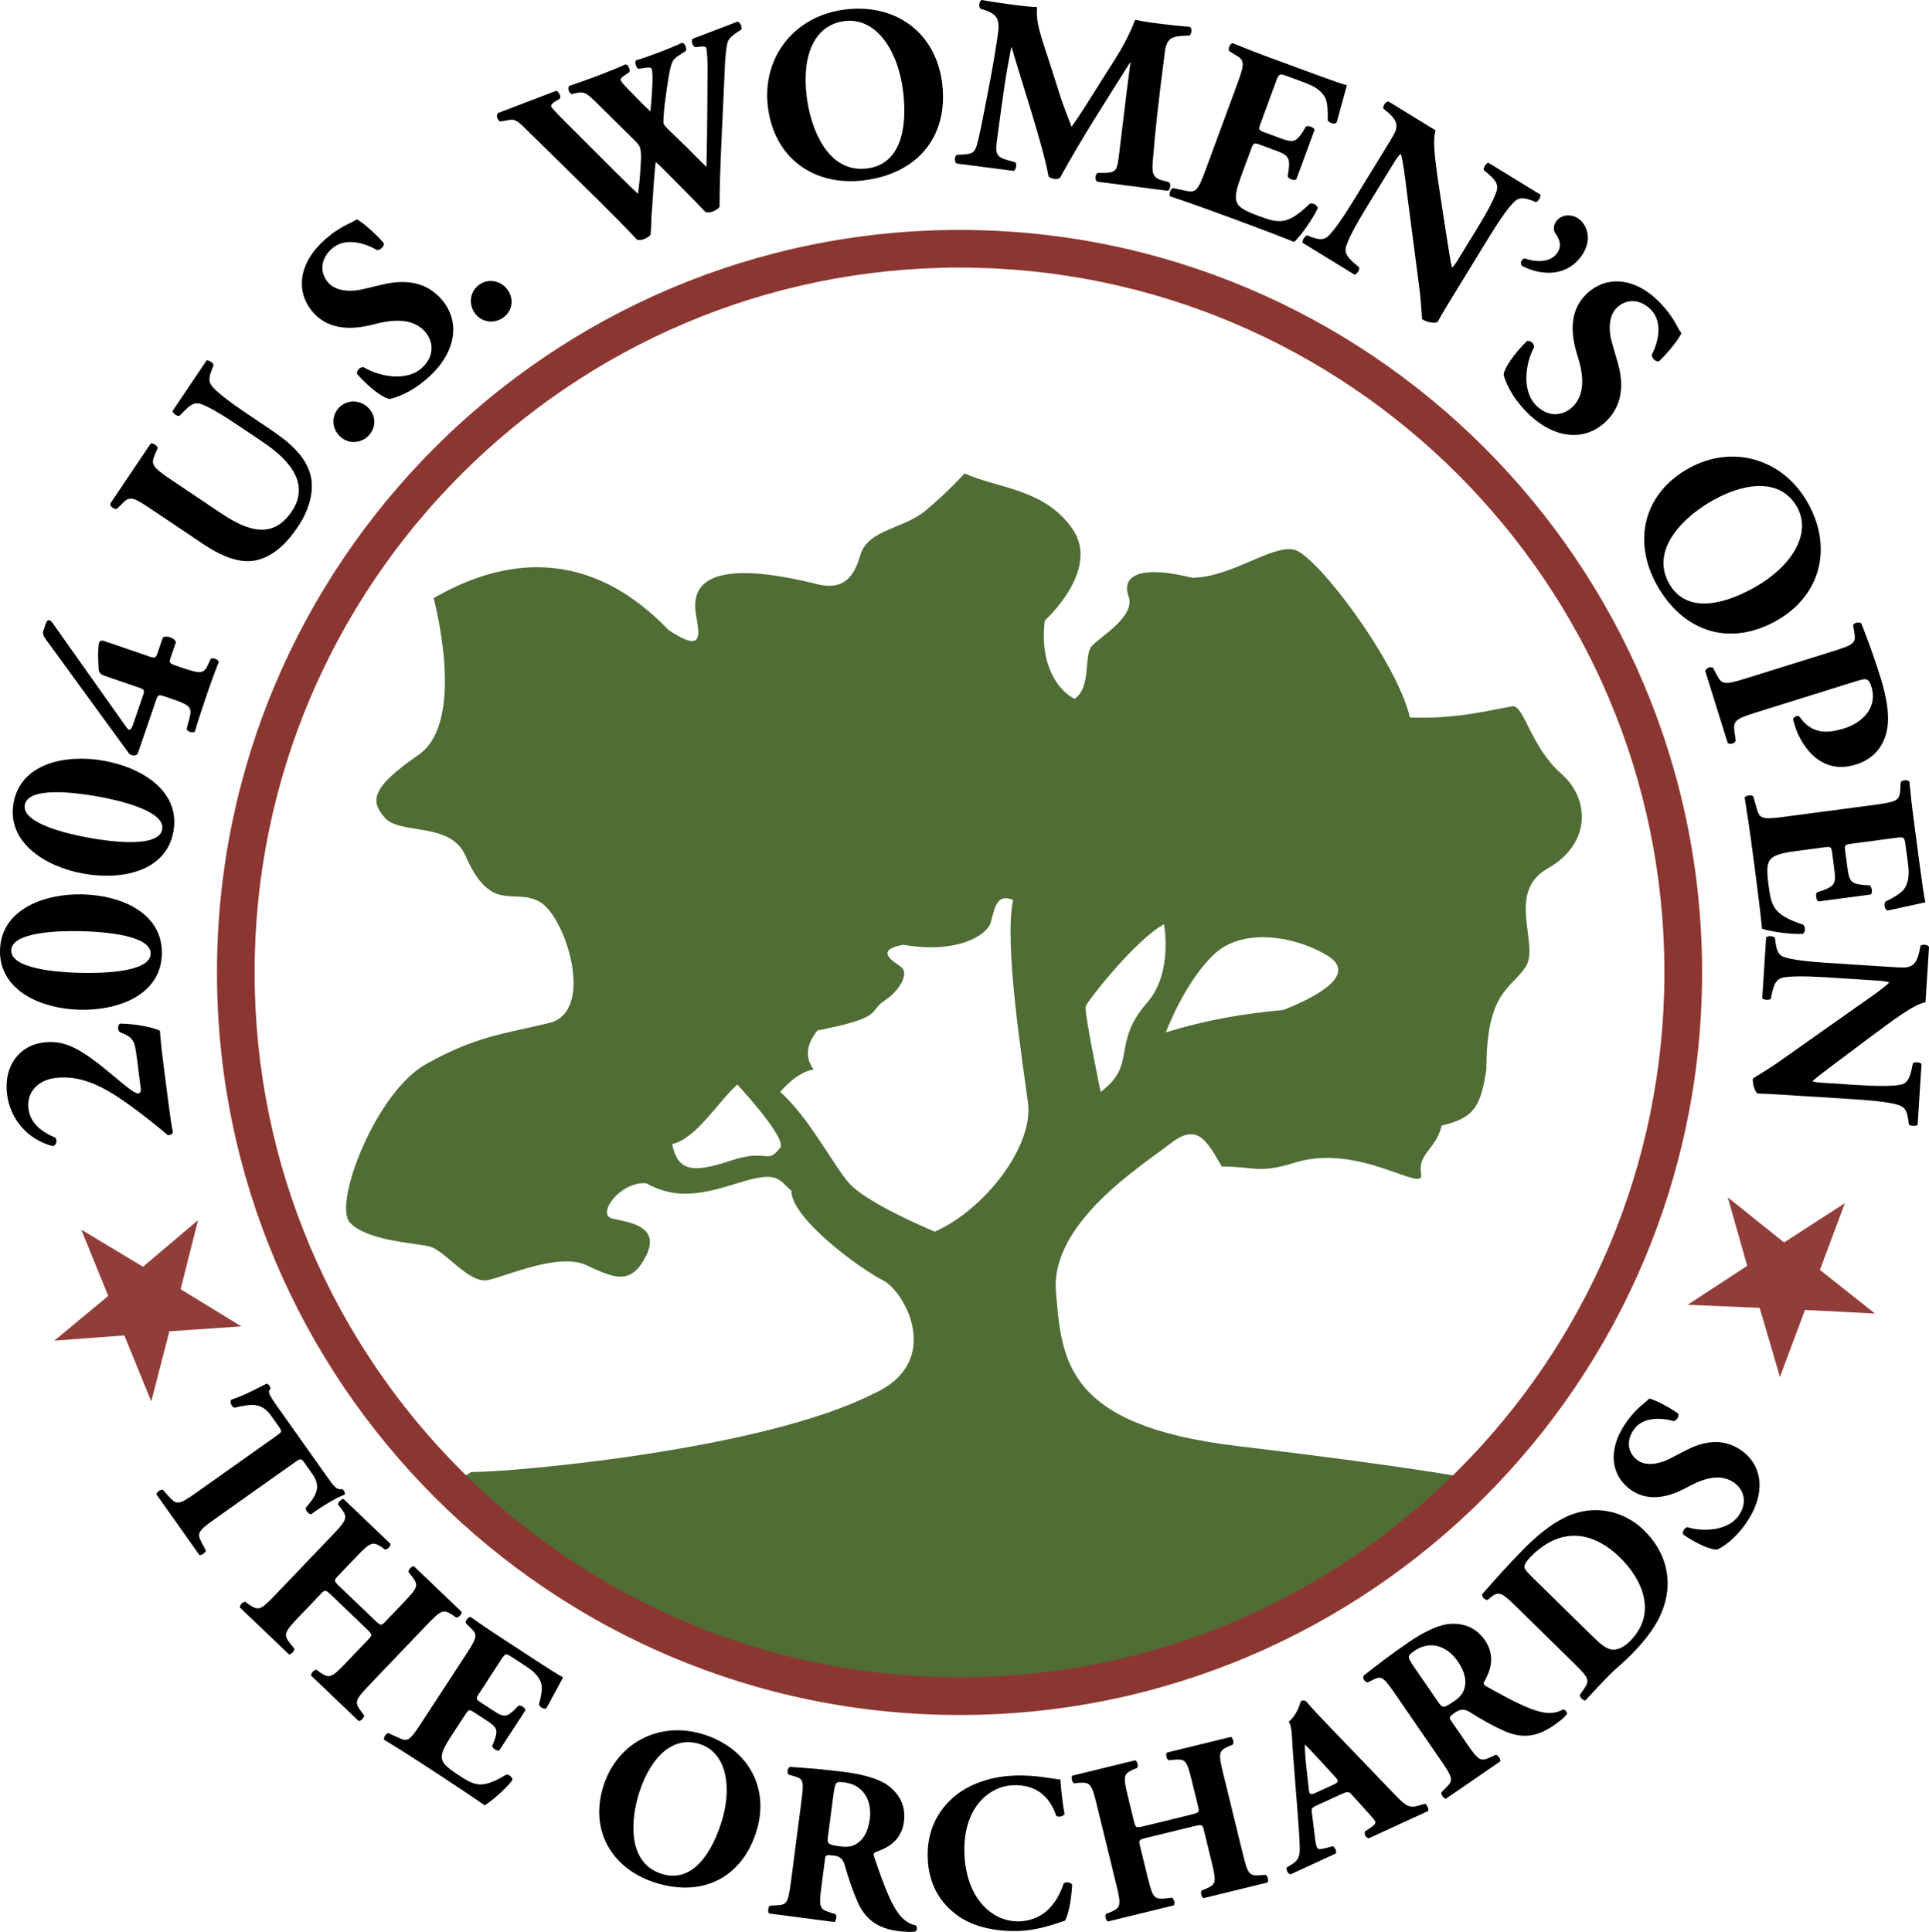 <?xml version="1.0" encoding="utf-8"?>
<!-- Generator: Adobe Illustrator 13.0.2, SVG Export Plug-In . SVG Version: 6.00 Build 14948)  -->
<!DOCTYPE svg PUBLIC "-//W3C//DTD SVG 1.1//EN" "http://www.w3.org/Graphics/SVG/1.1/DTD/svg11.dtd">
<svg version="1.1" id="Layer_1" xmlns="http://www.w3.org/2000/svg" xmlns:xlink="http://www.w3.org/1999/xlink" x="0px" y="0px"
	 width="224.65px" height="225px" viewBox="0 0 224.65 225" style="enable-background:new 0 0 224.65 225;" xml:space="preserve">
<g>
	<path style="fill:#4F6D34;" d="M54.838,171.441c5.208,0,34.068-2.605,46.872-9.116c8.245-3.689,3.688-11.935,1.082-13.237
		c-2.602-1.303-10.631-7.158-10.631-10.414c-1.52-1.303-1.52-2.389-6.292-0.87c-4.775,1.521-7.38,1.735-10.635,0
		c-3.038-0.216-5.856,3.689-3.903,4.125c1.952,0.432,5.639,0.867,3.903,4.338c-1.734,3.474-3.688,2.605-6.942,1.086
		c-3.255-1.517-9.33,1.302-11.5,1.736c-2.17,0.435-4.991-3.473-6.727-3.906c-1.736-0.435-7.378-0.651-9.33-2.822
		c-1.953-2.167,3.038-15.186,8.897-18.443c5.857-3.254,8.896-3.47,14.319-4.773c5.427-1.302,1.954-12.37-1.084-14.105
		c-3.038-1.735-5.643,1.52-8.681-5.424c-1.735-3.908-7.594-2.386-9.33-4.34c-1.736-1.954-1.736-3.474,3.905-7.377
		c5.643-3.906,1.736-18.227,1.736-18.227c6.727-3.908,17.143-6.945,27.342,3.689c3.906,2.604,3.691,0.869,3.254-1.52
		c-0.433-2.388-0.649-7.377,13.673-3.907c3.036,0.867,4.555-0.217,5.423-3.254c0.867-3.038,4.989-3.038,7.595-5.208
		c2.603-2.17,4.556-4.34,4.556-4.34c3.69,1.737,9.332,1.735,12.586,6.51c3.255,4.775-3.256,10.634-3.256,10.634
		c-0.65,5.424,1.738,8.246,3.473,9.111c1.952-1.3,1.084-4.989,1.952-6.075c0.869-1.084,5.209-3.472,4.34-5.859
		c-0.867-2.386,1.304-3.689,7.379-2.17c4.556,0,9.331-3.903,11.936-3.254c2.604,0.651,11.934,13.02,13.451,19.531
		c5.425,0.215,9.288-0.862,11.937-1.303c1.301-0.218,2.168,4.773,5.642,7.811c3.471,3.039,3.469,8.247-1.521,11.065
		c-4.989,2.822-0.867,8.901-2.605,11.502c-1.734,2.603-4.554,2.821-4.554,11.935c-0.65,4.124-1.303,5.641-5.208,6.508
		c-0.65,2.824-2.821,3.256-2.387,5.644c0.436,2.386-7.224-3.682-14.755-1.303c-4.124,1.303-4.774,0.435-8.463,0.435
		c-1.955-3.472-3.039-4.989-6.077-2.605c-3.037,2.389-13.887,9.114-13.236,17.143c0.652,8.03,1.086,15.622,21.049,18.01
		c19.962,2.389,26.688,3.689,26.688,3.689c-16.49,15.406-38.84,24.954-57.937,24.954c-19.093,0-47.739-11.502-59.455-24.521
		L54.838,171.441L54.838,171.441z M85.869,126.305c-2.389,2.17-4.775,6.294-7.594,6.943c0.649,3.038,2.169,3.473,6.727,1.954
		c4.557-1.519,4.226,0.521,5.856-1.519C91.727,132.599,85.869,126.305,85.869,126.305L85.869,126.305z M90.858,127.172
		c3.254,2.821,6.294,8.68,8.031,10.632c1.735,1.954,7.376,4.556,9.982,5.643c5.856-2.604,11.498-9.982,10.848-14.973
		c-0.65-4.991-2.82-18.66-1.736-23.651c-1.951-0.87-2.17,1.084-2.603,2.605c-0.434,1.517-3.908,3.689-10.2,2.603
		c-3.47,0.651-1.083,1.954-0.216,2.603c0.868,0.651,0,2.603-1.953,3.905c-1.953,1.303,0,1.953-7.812,3.473
		c-1.736,2.169-1.084,3.687-0.432,4.557C92.812,124.785,90.858,127.172,90.858,127.172L90.858,127.172z M135.559,107.643
		c-3.256,1.737-8.896,8.897-9.113,9.548c-0.219,0.651,1.735,9.981,1.735,9.981c4.339-3.255,1.181-5.564,5.427-10.414
		C136.643,113.285,135.559,107.643,135.559,107.643L135.559,107.643z M135.776,120.229c4.989-1.519,9.115-2.17,13.671-2.605
		c3.906-1.517,8.679-4.122,5.208-6.292c-3.474-2.168-9.764-3.472-13.237-0.216C137.947,114.369,135.776,120.229,135.776,120.229"/>
	<polygon style="fill:#913E3B;" points="6.328,156.138 14.482,155.531 17.615,163.219 19.721,155.051 28.107,154.477 
		21.033,150.146 23.065,142.104 16.655,147.527 9.462,143.211 12.606,150.926 	"/>
	<path d="M16.39,126.75c0.052,0.401-0.103,0.567-0.274,0.589c-0.229,0.03-0.665-0.177-2.002-1.289l-1.467-1.211
		c-3.659-3.059-5.404-3.71-7.641-3.422c-2.697,0.347-4.611,2.692-4.182,6.047c0.356,2.782,2.275,5.22,5.322,6.023
		c0.452-0.116,0.552-0.683,0.279-0.998c-1.695-0.717-2.904-1.727-3.114-3.363c-0.246-1.921,1.12-3.321,3.098-3.577
		c3.069-0.394,5.708,1.077,8.141,2.775c2.115,1.478,3.846,2.917,4.989,3.879c0.266,0.024,0.568-0.103,0.595-0.367
		c-0.119-0.479-0.308-1.709-0.499-3.203l-0.585-4.561c-0.237-1.835-0.34-2.872-0.429-4.027c-0.75-0.399-2.815-0.806-4.626-0.835
		c-0.358,0.162-0.274,0.823-0.046,0.997c1.627,0.636,1.729,0.974,1.998,3.068L16.39,126.75z"/>
	<path d="M0.002,110.655c-0.114,4.709,4.797,6.835,9.263,6.943c4.639,0.111,9.472-1.78,9.584-6.49
		c0.114-4.709-4.622-6.835-9.259-6.946C5.123,104.054,0.116,105.945,0.002,110.655L0.002,110.655z M9.369,113.306
		c-2.571-0.062-8.113-0.451-8.061-2.622c0.052-2.17,5.607-2.293,8.176-2.232c2.571,0.062,8.11,0.454,8.059,2.622
		c-0.052,2.168-5.605,2.292-8.175,2.229V113.306z"/>
	<path d="M1.578,93.51c-0.824,4.613,3.724,7.451,8.137,8.238c4.584,0.817,9.662-0.305,10.483-4.917
		c0.823-4.612-3.553-7.421-8.138-8.236c-4.413-0.788-9.66,0.304-10.482,4.917V93.51z M10.456,97.591
		c-2.534-0.452-7.955-1.683-7.569-3.848c0.386-2.163,5.898-1.444,8.432-0.993c2.534,0.452,7.955,1.684,7.569,3.848
		C18.501,98.761,12.989,98.042,10.456,97.591L10.456,97.591z"/>
	<path d="M19.974,81.379c2.243,0.769,2.433,1.017,2.057,2.386l-0.303,1.15c0.081,0.302,0.8,0.519,0.976,0.274
		c0.263-0.951,0.801-2.6,1.418-4.406c0.431-1.259,0.955-2.698,1.347-3.665c0.014-0.303-0.69-0.572-0.938-0.383l-0.251,0.557
		c-0.495,1.175-0.826,1.247-3.068,0.476l-0.767-0.263c-0.71-0.244-0.774-0.326-0.579-0.901l0.62-1.807
		c-0.106-0.494-1.173-0.86-1.532-0.524l-0.619,1.807c-0.196,0.574-0.297,0.6-1.01,0.356l-5.199-1.782
		c-0.272-0.094-0.502-0.05-0.586,0.196c-0.16,0.465-0.119,2.128-0.062,2.945c0.016,0.492,0.149,0.724,0.78,0.94l3.832,1.314
		c0.71,0.242,0.774,0.326,0.577,0.901l-1.153,3.366c-0.301,0.875-0.509,0.772-0.782,0.405L6.162,72.613
		c-0.407-0.597-0.674-0.444-0.833,0.021l-0.272,0.792c-0.13,0.383,0.013,0.678,0.347,1.129l9.647,13.243
		c0.317,0.231,0.729,0.28,0.978,0l2.167-6.32c0.196-0.574,0.299-0.601,1.009-0.356L19.974,81.379z"/>
	<path d="M23.558,63.293c2.616,1.759,4.747,2.425,6.617,1.873c1.928-0.586,3.313-2.022,4.54-3.848
		c1.308-1.944,1.887-4.1,1.469-5.915c-0.577-2.305-2.495-3.91-4.75-5.426l-2.688-1.808c-1.944-1.308-3.702-2.631-4.149-3.314
		c-0.359-0.556-0.196-1.108,0.081-1.829l0.194-0.497c-0.064-0.321-0.575-0.597-0.815-0.548l-3.973,5.904
		c0.047,0.241,0.494,0.612,0.817,0.548l0.556-0.566c0.556-0.568,1.056-0.999,1.704-0.875c0.802,0.157,2.69,1.286,4.633,2.594
		l2.904,1.954c3.287,2.213,5.346,4.957,3.278,8.028c-2.454,3.648-5.76,1.877-8.566-0.012l-5.544-3.728
		c-2.231-1.502-2.303-1.76-1.793-2.984l0.291-0.641c-0.015-0.289-0.543-0.643-0.815-0.548l-4.715,7.007
		c-0.034,0.36,0.511,0.691,0.784,0.597l0.523-0.519c0.917-0.952,1.183-0.982,3.415,0.521L23.558,63.293z"/>
	<path d="M42.953,50.71c0.933-1.029,0.826-2.415-0.16-3.309c-0.92-0.836-2.418-0.907-3.351,0.12
		c-0.876,0.963-0.805,2.434,0.201,3.347C40.693,51.823,42.175,51.567,42.953,50.71L42.953,50.71z"/>
	<path d="M51.384,34.821c-2.103-2.388-4.926-2.137-6.903-1.668l-2.101,0.502c-1.583,0.39-3.274,0.264-4.154-0.737
		c-0.955-1.086-0.996-2.705,0.438-3.969c1.563-1.375,3.892-0.614,5.235,0.17c0.386,0.044,0.911-0.456,0.79-0.81
		c-1.28-1.456-2.528-2.436-3.125-2.76c-0.298,0.186-0.531,0.313-0.89,0.476c-1.097,0.504-2.063,1.2-2.78,1.831
		c-3.148,2.771-3.545,6.128-1.387,8.58c1.915,2.131,4.754,1.942,7.005,1.346c1.876-0.496,4.443-0.906,5.991,0.853
		c0.956,1.086,1.193,2.843-0.414,4.257c-1.846,1.624-5.059,0.906-6.734-0.121c-0.385-0.086-0.865,0.374-0.767,0.791
		c1.298,1.476,2.958,2.792,3.789,2.906c0.685-0.141,2.421-0.666,4.417-2.424c3.278-2.885,3.942-6.552,1.592-9.224L51.384,34.821z"/>
	<path d="M58.55,37.031c1.138-0.796,1.34-2.172,0.577-3.262c-0.713-1.019-2.16-1.419-3.296-0.625
		c-1.067,0.746-1.323,2.197-0.543,3.31C56.101,37.615,57.603,37.693,58.55,37.031L58.55,37.031z"/>
	<path d="M86.342,3.434c0.107-0.287-0.147-0.874-0.442-0.915l-5.242,2c-0.192,0.228-0.03,0.815,0.28,0.976l0.657-0.066
		c0.383-0.052,0.586-0.007,0.659,0.184c0.114,0.296,0.16,2.043,0.147,2.575c-0.039,3.792-0.03,7.626-0.131,11.256
		c-0.305-0.318-0.972-0.929-2.199-2.195l-2.312-2.245c-0.354-0.36-0.442-0.511-0.474-0.593c-0.052-0.136,0-1.052,0.058-1.632
		c0.084-0.836,0.283-2.338,0.509-3.693c0.326-1.982,0.476-2.162,1.321-2.702l0.694-0.452c0.171-0.282-0.131-0.911-0.398-0.963
		c-0.682,0.324-1.672,0.73-2.726,1.134c-0.892,0.339-1.875,0.684-2.68,0.928c-0.192,0.228,0.02,0.861,0.28,0.976l0.883-0.12
		c0.474-0.056,0.612-0.017,0.686,0.172c0.061,0.162,0.128,1.065,0.034,2.278l-0.038,0.633c-0.043,0.698-0.106,1.341-0.16,2.011
		c-0.43-0.394-0.926-0.884-1.387-1.359l-1.522-1.557c-0.221-0.256-0.47-0.503-0.553-0.719c-0.072-0.188,0.282-0.479,0.587-0.657
		l0.417-0.283c0.139-0.208-0.114-0.947-0.47-0.903c-0.681,0.322-1.699,0.74-3.075,1.266C68.557,9.224,67.49,9.599,66.31,9.99
		c-0.256,0.221-0.073,0.862,0.28,0.975l0.28-0.076c1.079-0.257,1.33-0.166,2.467,0.946l4.769,4.711
		c0.211,0.23,0.379,0.506,0.441,0.668c0.061,0.163,0.126,0.819,0.102,1.323l-0.052,0.918c-0.077,1.422-0.199,2.398-0.297,3.116
		c-0.572-0.524-1.058-0.989-2.456-2.375l-4.954-4.95c-1.586-1.563-2.612-2.626-2.684-2.814c-0.073-0.189,0.065-0.397,0.521-0.663
		l0.456-0.267c0.208-0.264-0.157-0.899-0.415-0.925l-6.782,2.588c-0.247,0.249-0.067,0.799,0.253,0.987l0.728-0.123
		c0.942-0.205,1.195-0.116,2.516,1.239l8.125,7.98c1.692,1.677,3.702,3.696,4.565,4.665c0.295,0.044,0.489,0.062,0.786-0.052
		c0.405-0.155,0.726-0.369,0.81-0.556c0.091-1.056,0.063-1.943,0.166-2.973l0.219-3.241c0.062-0.89,0.141-1.663,0.207-2.215
		c0.398,0.312,1.059,0.99,1.768,1.709l2.114,2.133c0.641,0.624,1.39,1.452,1.935,1.985c0.241,0.064,0.515,0.05,0.812-0.063
		c0.351-0.134,0.698-0.36,0.81-0.556c-0.018-4.019,0.442-11.901,0.585-15.579c0.052-1.97,0.209-3.021,0.342-3.565
		c0.097-0.315,0.321-0.618,0.88-1.017L86.342,3.434z"/>
	<path d="M98.475,1.102c-6.003,0.714-9.729,5.614-9.051,11.303c0.714,6.002,5.357,9.294,11.132,8.605
		c6.174-0.735,9.918-4.998,9.175-11.258c-0.694-5.83-5.281-9.362-11.254-8.65H98.475z M105.179,10.672
		c0.554,4.652-0.475,8.503-4.235,8.951c-4.683,0.558-6.587-4.925-7.004-8.429c-0.572-4.795,0.931-8.324,4.462-8.745
		c3.562-0.424,6.192,3.312,6.777,8.221V10.672z"/>
	<path d="M114.764,1.196c1.113,0.407,1.694,0.86,1.484,2.495c-0.2,1.549-0.586,3.861-0.951,5.769
		c-0.522,2.701-0.989,5.18-1.313,6.566c-0.4,1.756-0.507,1.888-2.006,1.985l-0.527,0.018c-0.276,0.11-0.373,0.856-0.015,1.019
		l6.626,0.856c0.248-0.113,0.39-0.766,0.186-0.996l-1.095-0.317c-1.121-0.349-1.245-0.744-1.059-2.179
		c0.222-1.721,0.621-4.584,0.891-6.447c0.223-1.488,0.425-2.599,0.78-4.449l0.057,0.007c1.124,3.938,3.637,11.349,4.295,15.05
		c0.156,0.136,0.467,0.235,0.724,0.269c0.229,0.029,0.44-0.03,0.6-0.127c2.52-4.603,5.434-9.097,8.148-13.413l0.057,0.007
		c-0.141,1.09-0.244,1.895-0.423,3.272l-0.905,7.464c-0.227,1.75-0.261,2.007-1.613,2.095l-0.874,0.004
		c-0.313,0.164-0.37,0.826-0.044,1.015l8.203,1.06c0.301-0.077,0.387-0.737,0.187-0.997l-0.904-0.233
		c-1.097-0.317-1.126-0.99-1.013-2.317c0.295-3.637,0.64-6.743,1.401-12.652c0.196-1.521,0.812-1.761,2.017-1.84l0.852-0.037
		c0.268-0.258,0.337-0.803,0.044-1.015c-1.041-0.077-2.365-0.219-3.312-0.34c-0.86-0.112-1.753-0.198-3.058-0.483
		c-0.949,2.385-1.726,3.655-3.514,6.428l-1.871,2.967c-0.993,1.591-1.569,2.422-2.028,3.062c-0.31-0.769-0.96-2.515-1.173-3.125
		l-1.369-4.288c-0.913-2.859-1.69-4.738-1.461-6.518c-1.043-0.046-1.875-0.155-2.821-0.278c-1.405-0.181-2.635-0.37-3.604-0.553
		c-0.326,0.047-0.415,0.733-0.215,0.993L114.764,1.196z"/>
	<path d="M148.57,9.583c0.37-1.004,0.39-1.058,1.287-0.73l2.172,0.801c1.33,0.488,2.024,1.116,2.349,1.821
		c0.213,0.509,0.293,1.464,0.242,2.524c0.183,0.344,0.827,0.521,1.046,0.262c0.534-1.87,1.062-3.893,1.195-4.336
		c-0.373-0.077-1.93-0.618-3.666-1.259l-5.753-2.119c-1.303-0.48-2.622-0.997-3.88-1.521c-0.331,0.063-0.588,0.677-0.404,0.929
		l0.629,0.385c1.143,0.666,1.233,0.916,0.324,3.386l-3.729,10.123c-0.92,2.496-1.153,2.627-2.433,2.339l-1.345-0.28
		c-0.268,0.057-0.508,0.707-0.35,0.95c2.056,0.696,3.396,1.159,4.697,1.639l3.53,1.298c2.225,0.819,4.821,1.806,6.239,2.391
		c0.648-0.594,2.11-2.551,2.738-3.922c0.012-0.366-0.627-0.725-0.953-0.506c-2.622,2.517-3.575,2.26-5.935,1.39
		c-1.982-0.729-2.416-1.136-2.591-1.756c-0.155-0.582,0.056-1.489,0.516-2.739l1.189-3.23c0.301-0.813,0.339-0.833,1.07-0.562
		l1.873,0.69c1.41,0.521,1.629,0.848,1.45,2.26l-0.115,0.728c0.103,0.313,0.791,0.538,1.014,0.343l2.121-5.754
		c-0.046-0.293-0.726-0.543-0.995-0.397l-0.386,0.629c-0.778,1.191-1.146,1.272-2.559,0.753l-1.874-0.69
		c-0.732-0.271-0.741-0.333-0.461-1.094L148.57,9.583z"/>
	<path d="M173.409,27.617c1.225-1.997,2.458-3.786,3.136-4.284c0.54-0.383,1.1-0.243,1.832,0.003l0.488,0.198
		c0.317-0.076,0.587-0.623,0.53-0.864l-6.066-3.719c-0.238,0.058-0.604,0.544-0.53,0.862l0.606,0.505
		c0.589,0.532,1.041,1.013,0.946,1.667c-0.137,0.832-1.172,2.741-2.396,4.738l-2.086,3.401c-0.271,0.444-0.529,0.863-0.778,1.049
		c-0.219-0.914-0.381-2.202-0.703-4.163l-0.574-3.711c-0.602-3.999-1.058-6.855-0.622-8.115l-5.472-3.356
		c-0.293-0.077-0.68,0.5-0.631,0.802l0.633,0.523c0.754,0.701,0.975,1.175,0.891,1.699c-0.04,0.452-0.282,0.845-1.111,2.202
		l-3.841,6.262c-1.223,1.997-2.457,3.786-3.113,4.301c-0.539,0.382-1.099,0.242-1.854-0.019l-0.465-0.183
		c-0.318,0.077-0.585,0.625-0.528,0.862l6.064,3.719c0.238-0.058,0.604-0.544,0.528-0.864l-0.629-0.522
		c-0.564-0.517-1.042-1.013-0.945-1.666c0.137-0.832,1.172-2.742,2.396-4.738l2.934-4.784c0.56-0.912,0.816-1.33,1.09-1.502
		c0.217,0.643,0.436,2.167,0.75,4.805l1.374,10.543c0.283,2.14,0.325,3.897,0.351,3.913c0.59,0.362,1.446,0.515,1.802,0.324
		c0.45-0.843,1.401-2.397,2.384-3.999L173.409,27.617z"/>
	<path d="M183.985,25.585c-0.846-0.705-2.054-0.653-2.682,0.102c-0.425,0.511-0.433,1.109-0.146,1.534
		c0.423,0.577,0.852,1.462,0.075,2.395c-0.869,1.045-2.569,0.874-3.61,0.497c-0.373-0.048-0.692,0.515-0.35,0.874
		c2.196,1.112,4.937,1.211,6.656-0.856c1.611-1.935,0.968-3.787,0.057-4.544V25.585z"/>
	<path d="M187.036,49.081c2.283-2.217,1.894-5.025,1.326-6.976l-0.604-2.076c-0.469-1.56-0.423-3.258,0.53-4.186
		c1.038-1.008,2.655-1.128,3.987,0.241c1.45,1.493,0.803,3.857,0.089,5.237c-0.027,0.388,0.499,0.886,0.85,0.749
		c1.388-1.351,2.307-2.646,2.602-3.256c-0.198-0.289-0.339-0.517-0.521-0.866c-0.558-1.072-1.299-2.003-1.966-2.687
		c-2.923-3.007-6.294-3.24-8.638-0.961c-2.033,2.017-1.705,4.843-1,7.062c0.589,1.849,1.124,4.393-0.556,6.026
		c-1.037,1.007-2.781,1.33-4.271-0.204c-1.713-1.763-1.157-5.006-0.211-6.732c0.067-0.386-0.418-0.843-0.828-0.728
		c-1.408,1.372-2.64,3.092-2.715,3.93c0.175,0.677,0.783,2.385,2.639,4.292c3.043,3.131,6.738,3.613,9.29,1.133L187.036,49.081z"/>
	<path d="M210.577,58.633c-2.932-5.286-8.876-6.883-13.885-4.107c-5.286,2.931-6.577,8.476-3.758,13.561
		c3.016,5.438,8.377,7.294,13.893,4.235c5.136-2.847,6.67-8.427,3.752-13.688H210.577z M204.252,68.457
		c-4.099,2.273-8.051,2.779-9.89-0.535c-2.285-4.122,2.068-7.96,5.155-9.672c4.224-2.341,8.058-2.286,9.783,0.825
		C211.04,62.212,208.577,66.06,204.252,68.457L204.252,68.457z"/>
	<path d="M203.317,79.013c-2.567,0.801-2.813,0.696-3.422-0.478l-0.379-0.729c-0.233-0.26-0.851-0.007-0.922,0.349l2.609,8.365
		c0.263,0.252,0.896,0.055,0.938-0.292l-0.137-0.926c-0.166-1.312-0.025-1.538,2.542-2.338l11.651-3.637
		c1.104-0.345,1.427-0.384,1.745,0.639c0.776,2.485-1.107,4.222-3.148,4.86c-2.043,0.639-3.817,0.678-5.25-1.389
		c-0.226-0.143-0.652,0.052-0.722,0.315c0.067,0.312,0.145,0.56,0.25,0.892c0.457,1.463,2.54,5.812,7.068,4.398
		c2.677-0.835,3.615-2.977,3.723-4.859c0.08-1.297-0.126-2.929-0.858-5.277c-0.749-2.403-1.53-4.521-2.237-6.301
		c-0.288-0.242-0.896-0.054-0.957,0.239l0.157,0.89c0.196,1.211-0.09,1.362-2.879,2.232L203.317,79.013z"/>
	<path d="M220.672,97.593c1.061-0.14,1.117-0.149,1.242,0.797l0.305,2.292c0.186,1.406-0.044,2.311-0.518,2.929
		c-0.352,0.425-1.159,0.94-2.119,1.39c-0.221,0.321-0.076,0.972,0.255,1.046c1.902-0.397,3.939-0.873,4.396-0.96
		c-0.107-0.367-0.354-1.998-0.596-3.832l-0.806-6.077c-0.184-1.376-0.341-2.786-0.461-4.141c-0.21-0.262-0.875-0.205-1.012,0.077
		l-0.049,0.735c-0.061,1.321-0.237,1.519-2.847,1.866l-10.694,1.417c-2.639,0.349-2.861,0.203-3.203-1.064l-0.38-1.321
		c-0.173-0.21-0.861-0.119-1.004,0.133c0.343,2.142,0.556,3.543,0.738,4.92l0.495,3.729c0.312,2.352,0.647,5.108,0.791,6.634
		c0.826,0.299,3.242,0.679,4.747,0.597c0.328-0.16,0.349-0.892,0.004-1.081c-3.448-1.147-3.665-2.112-3.994-4.604
		c-0.277-2.092-0.12-2.669,0.346-3.109c0.443-0.408,1.343-0.645,2.662-0.819l3.413-0.452c0.86-0.114,0.896-0.089,0.995,0.685
		l0.263,1.978c0.198,1.491,0.009,1.836-1.325,2.334l-0.697,0.239c-0.231,0.235-0.107,0.947,0.171,1.056l6.079-0.805
		c0.238-0.177,0.144-0.893-0.113-1.065l-0.734-0.048c-1.417-0.133-1.661-0.422-1.858-1.913l-0.263-1.978
		c-0.104-0.774-0.049-0.81,0.753-0.917L220.672,97.593z"/>
	<path d="M216.164,128.04c2.325,0.149,4.469,0.401,5.225,0.767c0.587,0.297,0.724,0.853,0.853,1.61l0.055,0.523
		c0.221,0.244,0.841,0.225,1.03,0.064l0.453-7.1c-0.16-0.185-0.76-0.28-1.004-0.062l-0.166,0.783
		c-0.194,0.78-0.408,1.413-1.025,1.638c-0.797,0.273-2.952,0.252-5.275,0.103l-3.958-0.253c-0.518-0.034-1.004-0.063-1.283-0.199
		c0.704-0.625,1.759-1.371,3.333-2.576l2.996-2.249c3.234-2.406,5.534-4.147,6.844-4.355l0.41-6.422
		c-0.067-0.295-0.747-0.367-0.987-0.177l-0.166,0.812c-0.264,1.012-0.576,1.433-1.073,1.607c-0.41,0.179-0.865,0.149-2.429,0.05
		l-7.218-0.461c-2.302-0.146-4.427-0.401-5.174-0.742c-0.581-0.303-0.714-0.87-0.835-1.672l-0.056-0.504
		c-0.221-0.25-0.842-0.231-1.03-0.069l-0.453,7.1c0.16,0.185,0.756,0.28,0.998,0.066l0.166-0.797
		c0.191-0.737,0.402-1.386,1.019-1.606c0.789-0.267,2.936-0.244,5.248-0.097l5.532,0.355c1.054,0.067,1.54,0.099,1.817,0.261
		c-0.467,0.491-1.713,1.396-3.896,2.906l-8.681,6.132c-1.759,1.248-3.293,2.104-3.295,2.133c-0.044,0.691,0.221,1.519,0.551,1.746
		c0.949,0.019,2.759,0.135,4.622,0.254L216.164,128.04z"/>
	<polygon style="fill:#913E3B;" points="218.356,152.982 211.949,147.901 214.854,140.125 207.771,144.705 201.214,139.447 
		203.481,147.425 196.537,151.964 204.926,152.32 207.293,160.366 210.208,152.562 	"/>
	<path d="M22.821,173.866c-1.991,1.412-2.231,1.39-3.065,0.532l-0.789-0.888c-0.251-0.08-0.743,0.269-0.75,0.532l5.007,7.066
		c0.235,0.06,0.728-0.289,0.751-0.531l-0.5-0.933c-0.534-1.07-0.474-1.305,1.517-2.715l9.444-6.693
		c0.556-0.395,0.666-0.377,1.03,0.138l0.911,1.286c1.138,1.607,0.343,2.62-0.769,3.954c-0.096,0.228,0.356,0.776,0.626,0.746
		c1.191-0.906,3.031-1.987,3.912-2.29c0.034-0.089,0.013-0.301-0.078-0.427c-0.092-0.128-0.159-0.177-0.262-0.233
		c-0.586,0.127-0.835-0.179-1.836-1.594l-5.646-7.966c-1.154-1.626-1.113-1.752-0.826-2.115c0.004-0.13-0.05-0.254-0.126-0.36
		c-0.077-0.106-0.194-0.183-0.319-0.224c-0.94,0.441-2.345,1.276-4.141,1.873c-0.187,0.326,0.058,0.764,0.37,0.929
		c2.019-0.464,3.193-0.623,4.302,0.94l0.94,1.327c0.364,0.514,0.257,0.59-0.256,0.954L22.821,173.866z"/>
	<path d="M42.617,189.631c0.797,0.762,0.778,0.781,0.271,1.312l-2.61,2.732c-1.687,1.763-1.909,1.806-2.945,1.142l-0.472-0.342
		c-0.259-0.032-0.677,0.406-0.634,0.664l5.54,5.295c0.261,0.03,0.678-0.404,0.635-0.664l-0.383-0.511
		c-0.728-0.985-0.714-1.227,0.972-2.991l6.745-7.057c1.688-1.764,1.928-1.788,2.964-1.125l0.433,0.306
		c0.26,0.032,0.677-0.405,0.634-0.664l-5.559-5.315c-0.26-0.032-0.677,0.405-0.634,0.665l0.44,0.564
		c0.728,0.988,0.696,1.21-0.991,2.975l-2.104,2.2c-0.526,0.55-0.543,0.569-1.341-0.192l-3.945-3.771
		c-0.778-0.742-0.78-0.78-0.253-1.33l2.103-2.2c1.688-1.765,1.928-1.79,2.906-1.18l0.453,0.324c0.262,0.032,0.678-0.406,0.635-0.665
		l-5.464-5.222c-0.259-0.032-0.677,0.404-0.634,0.663l0.401,0.493c0.69,0.986,0.678,1.229-1.01,2.993l-6.745,7.058
		c-1.688,1.765-1.928,1.79-2.945,1.142l-0.509-0.379c-0.26-0.029-0.678,0.405-0.634,0.664l5.711,5.458
		c0.26,0.032,0.678-0.405,0.635-0.664l-0.534-0.657c-0.709-0.968-0.696-1.209,0.991-2.975l2.61-2.731
		c0.508-0.532,0.545-0.532,1.323,0.211L42.617,189.631z"/>
	<path d="M58.313,193.365c0.532-0.812,0.561-0.856,1.286-0.381l1.758,1.147c1.077,0.703,1.564,1.397,1.709,2.088
		c0.085,0.495-0.039,1.354-0.298,2.282c0.089,0.342,0.625,0.627,0.869,0.442c0.851-1.545,1.731-3.227,1.939-3.592
		c-0.315-0.144-1.583-0.938-2.988-1.856l-4.657-3.042c-1.054-0.689-2.118-1.415-3.122-2.133c-0.306-0.012-0.659,0.479-0.547,0.741
		l0.478,0.468c0.874,0.821,0.905,1.061-0.401,3.06l-5.352,8.198c-1.321,2.022-1.552,2.089-2.626,1.576l-1.134-0.521
		c-0.246-0.004-0.591,0.522-0.501,0.768c1.677,1.034,2.769,1.713,3.823,2.402l2.856,1.866c1.803,1.176,3.896,2.575,5.033,3.381
		c0.694-0.392,2.384-1.829,3.219-2.913c0.083-0.321-0.409-0.768-0.742-0.64c-2.83,1.693-3.62,1.272-5.532,0.021
		c-1.604-1.047-1.907-1.496-1.934-2.078c-0.02-0.546,0.352-1.307,1.011-2.318l1.708-2.614c0.432-0.661,0.466-0.666,1.061-0.28
		l1.517,0.99c1.144,0.747,1.268,1.081,0.823,2.293l-0.248,0.621c0.024,0.299,0.588,0.635,0.827,0.51l3.041-4.657
		c0.02-0.271-0.53-0.629-0.799-0.553l-0.468,0.479c-0.931,0.896-1.272,0.894-2.417,0.146l-1.515-0.989
		c-0.593-0.388-0.586-0.445-0.184-1.061L58.313,193.365z"/>
	<path d="M82.151,202.066c-5.199-1.748-10.16,0.82-11.815,5.746c-1.749,5.199,0.78,9.704,5.779,11.386
		c5.347,1.799,10.076-0.24,11.898-5.663C89.712,208.486,87.326,203.806,82.151,202.066L82.151,202.066z M83.924,212.52
		c-1.355,4.031-3.695,6.787-6.955,5.691c-4.055-1.362-3.486-6.598-2.464-9.634c1.396-4.154,4-6.463,7.06-5.434
		C84.65,204.181,85.354,208.265,83.924,212.52L83.924,212.52z"/>
	<path d="M92.095,219.292c-0.312,2.394-0.492,2.556-1.691,2.612l-0.72,0.038c-0.224,0.102-0.306,0.727-0.119,0.91l7.624,0.997
		c0.203-0.133,0.283-0.758,0.119-0.911l-0.687-0.221c-1.145-0.363-1.275-0.564-0.962-2.958l0.417-3.203
		c0.067-0.52,0.128-0.565,1.037-0.446c0.65,0.086,1.041,0.347,1.261,1.092c0.417,1.457,0.851,2.81,1.502,4.299
		c0.899,2.022,2.296,3.08,4.69,3.393c0.807,0.104,1.647,0.163,2.088,0.033c0.147-0.14,0.2-0.529-0.019-0.69
		c-0.386-0.077-1.042-0.322-1.648-0.958c-1.11-1.23-1.923-3.321-3.184-7.033c-0.095-0.304-0.073-0.458,0.204-0.556
		c1.277-0.442,2.967-1.228,3.269-3.543c0.219-1.667-0.394-3.07-1.785-4.15c-0.911-0.728-2.767-1.314-4.979-1.603
		c-2.473-0.323-4.516-0.484-6.485-0.609c-0.328,0.089-0.414,0.739-0.169,0.904l0.689,0.195c1.071,0.299,1.087,0.592,0.747,3.195
		L92.095,219.292z M97.095,208.775c0.213-1.243,0.224-1.321,1.292-1.181c2.03,0.265,3.211,1.954,2.906,4.295
		c-0.2,1.536-0.804,2.304-1.305,2.688c-0.558,0.429-1.137,0.594-2.073,0.47c-1.536-0.2-1.604-0.289-1.483-1.199L97.095,208.775z"/>
	<path d="M118.081,206.793c-2.721,0.11-5.357,1.006-7.152,2.624c-1.744,1.563-3.013,3.866-2.885,7.055
		c0.133,3.241,1.658,5.352,3.601,6.714c1.915,1.309,4.556,1.804,7.121,1.7c2.041-0.083,3.876-0.74,5.272-1.193
		c0.341-0.623,0.722-2.226,0.825-4.188c-0.17-0.312-0.795-0.365-0.993-0.139c-0.627,1.866-1.984,4.272-5.124,4.401
		c-3.114,0.126-6.214-2.58-6.429-7.837c-0.214-5.258,2.773-7.895,5.652-8.012c2.515-0.103,4.228,1.14,5.027,3.545
		c0.191,0.228,0.888,0.098,0.98-0.217c-0.301-1.483-0.461-3.539-0.479-4.001c-0.787-0.021-2.748-0.561-5.415-0.45L118.081,206.793z"
		/>
	<path d="M138.961,212.715c1.069-0.261,1.077-0.237,1.252,0.479l0.896,3.671c0.581,2.372,0.497,2.582-0.62,3.096l-0.543,0.214
		c-0.165,0.204-0.021,0.79,0.219,0.892l7.444-1.821c0.166-0.203,0.021-0.789-0.219-0.891l-0.636,0.046
		c-1.223,0.084-1.42-0.058-1.999-2.43l-2.318-9.483c-0.581-2.372-0.472-2.586,0.646-3.104l0.49-0.201
		c0.165-0.203,0.021-0.789-0.219-0.894l-7.47,1.827c-0.166,0.203-0.021,0.79,0.219,0.892l0.713-0.067
		c1.223-0.084,1.394,0.063,1.975,2.435l0.724,2.958c0.181,0.739,0.186,0.766-0.882,1.027l-5.305,1.296
		c-1.044,0.256-1.075,0.237-1.257-0.504l-0.724-2.957c-0.581-2.372-0.471-2.587,0.568-3.085l0.518-0.207
		c0.166-0.203,0.023-0.789-0.219-0.892l-7.342,1.795c-0.168,0.204-0.023,0.79,0.217,0.892l0.633-0.072
		c1.202-0.053,1.399,0.089,1.979,2.461l2.319,9.483c0.58,2.372,0.471,2.586-0.619,3.097l-0.594,0.226
		c-0.166,0.204-0.022,0.789,0.219,0.892l7.673-1.877c0.166-0.203,0.023-0.79-0.219-0.892l-0.842,0.096
		c-1.195,0.077-1.394-0.062-1.972-2.434l-0.898-3.673c-0.175-0.712-0.154-0.745,0.892-1L138.961,212.715z"/>
	<path d="M156.021,209.043c0.835-0.384,1.048-0.424,1.343-0.098l1.588,1.754c0.692,0.751,1.122,1.247,1.198,1.413
		c0.066,0.144,0.048,0.353-0.457,0.702l-0.709,0.47c-0.173,0.312,0.105,0.789,0.434,0.812l6.89-3.171
		c0.148-0.242-0.163-0.792-0.36-0.845l-0.973,0.275c-0.959,0.239-1.414-0.187-2.573-1.387l-7.544-7.854
		c-1.374-1.418-2.066-2.168-2.575-2.773c-0.259-0.313-0.459-0.367-0.769-0.223c-0.046,0.022-0.393,1.595-1.416,2.384
		c0.39,0.659,0.346,1.691,0.463,3.456l0.532,6.805c0.147,2.014,0.266,3.344,0.276,4.496c0.048,1.106-0.364,1.526-0.905,1.862
		l-0.61,0.367c-0.078,0.267,0.127,0.78,0.455,0.801l5.245-2.415c0.184-0.229-0.115-0.756-0.336-0.856l-0.771,0.208
		c-0.722,0.189-0.98,0.132-1.044-0.009c-0.09-0.19-0.153-0.392-0.229-0.935l-0.392-3.172c-0.065-0.519-0.003-0.575,0.567-0.839
		L156.021,209.043z M153.246,208.79c-0.598,0.274-0.772,0.269-0.831-0.485l-0.228-2.062c-0.147-1.262-0.226-2.439-0.229-3.071
		c0.446,0.403,1.204,1.237,2.01,2.108l1.509,1.646c0.501,0.521,0.39,0.659-0.158,0.911L153.246,208.79z"/>
	<path d="M167.893,205.155c1.368,1.989,1.343,2.229,0.488,3.071l-0.509,0.509c-0.1,0.228,0.257,0.747,0.52,0.755l6.336-4.358
		c0.063-0.233-0.295-0.754-0.521-0.756l-0.657,0.293c-1.092,0.496-1.327,0.435-2.695-1.555l-1.827-2.659
		c-0.298-0.433-0.285-0.505,0.474-1.027c0.539-0.371,1.006-0.437,1.665-0.031c1.287,0.804,2.511,1.521,3.991,2.19
		c2.022,0.901,3.768,0.754,5.756-0.616c0.671-0.461,1.334-0.979,1.576-1.369c0.019-0.203-0.206-0.528-0.474-0.504
		c-0.341,0.201-0.991,0.459-1.866,0.392c-1.648-0.173-3.649-1.184-7.07-3.1c-0.272-0.164-0.36-0.292-0.218-0.55
		c0.652-1.181,1.385-2.896,0.06-4.82c-0.953-1.382-2.345-2.019-4.105-1.89c-1.162,0.066-2.936,0.873-4.774,2.137
		c-2.054,1.412-3.681,2.661-5.228,3.884c-0.185,0.288,0.188,0.827,0.478,0.786l0.645-0.315c0.995-0.497,1.203-0.288,2.691,1.875
		L167.893,205.155z M164.577,193.993c-0.671-1.068-0.717-1.132,0.169-1.743c1.688-1.161,3.696-0.696,5.035,1.25
		c0.878,1.276,0.942,2.25,0.829,2.87c-0.129,0.694-0.448,1.2-1.227,1.735c-1.275,0.877-1.385,0.857-1.904,0.101L164.577,193.993z"/>
	<path d="M183.387,193.799c1.724,1.69,1.746,1.933,1.068,2.922l-0.476,0.673c-0.055,0.24,0.396,0.683,0.654,0.644
		c1.009-1.105,1.93-2.079,2.812-2.977c0.663-0.673,1.692-1.5,2.559-2.381c1.893-1.93,3.157-3.704,3.77-5.604
		c1.046-3.203,0.199-6.385-2.311-8.849c-2.342-2.299-5.875-3.118-9.164-1.528c-1.736,0.832-3.393,2.222-4.901,3.758
		c-1.95,1.985-3.308,3.521-4.758,5.185c-0.202,0.242,0.341,0.776,0.619,0.682l0.387-0.32c0.938-0.77,1.332-0.458,3.11,1.288
		L183.387,193.799z M178.488,183.73c-0.58-0.569-0.919-0.938-0.957-1.198c-0.04-0.26,0.217-0.707,0.713-1.213
		c3.327-3.39,7.077-3.202,10.448,0.107c2.548,2.5,4.348,6.435,1.17,9.676c-0.663,0.674-1.365,1.053-2.07,1.021
		c-0.724-0.049-1.438-0.674-2.465-1.684L178.488,183.73z"/>
	<path d="M202.747,168.886c-2.372-1.643-4.805-0.802-6.443,0.043l-1.74,0.903c-1.309,0.691-2.824,0.95-3.817,0.264
		c-1.08-0.747-1.471-2.165-0.484-3.59c1.073-1.555,3.291-1.393,4.645-0.999c0.352-0.044,0.701-0.599,0.518-0.886
		c-1.447-1-2.763-1.59-3.354-1.747c-0.223,0.229-0.399,0.394-0.68,0.616c-0.856,0.685-1.555,1.51-2.047,2.222
		c-2.165,3.132-1.78,6.173,0.66,7.859c2.151,1.456,4.611,0.668,6.463-0.349c1.544-0.848,3.714-1.771,5.463-0.563
		c1.081,0.747,1.672,2.243,0.569,3.838c-1.269,1.837-4.255,1.91-5.957,1.37c-0.355,0.009-0.678,0.521-0.501,0.866
		c1.469,1.015,3.214,1.811,3.974,1.728c0.572-0.273,1.984-1.115,3.356-3.103c2.255-3.26,2.034-6.634-0.621-8.47L202.747,168.886z"/>
	<path style="fill:#8C3632;" d="M25.269,113.258c0,47.683,38.794,86.479,86.478,86.479s86.478-38.795,86.478-86.479
		c0-47.686-38.794-86.478-86.478-86.478S25.269,65.572,25.269,113.258L25.269,113.258z M29.651,113.259
		c0-45.268,36.825-82.095,82.092-82.095c45.266,0,82.094,36.828,82.094,82.095c0,45.265-36.828,82.092-82.094,82.092
		C66.476,195.351,29.651,158.524,29.651,113.259"/>
</g>
</svg>
